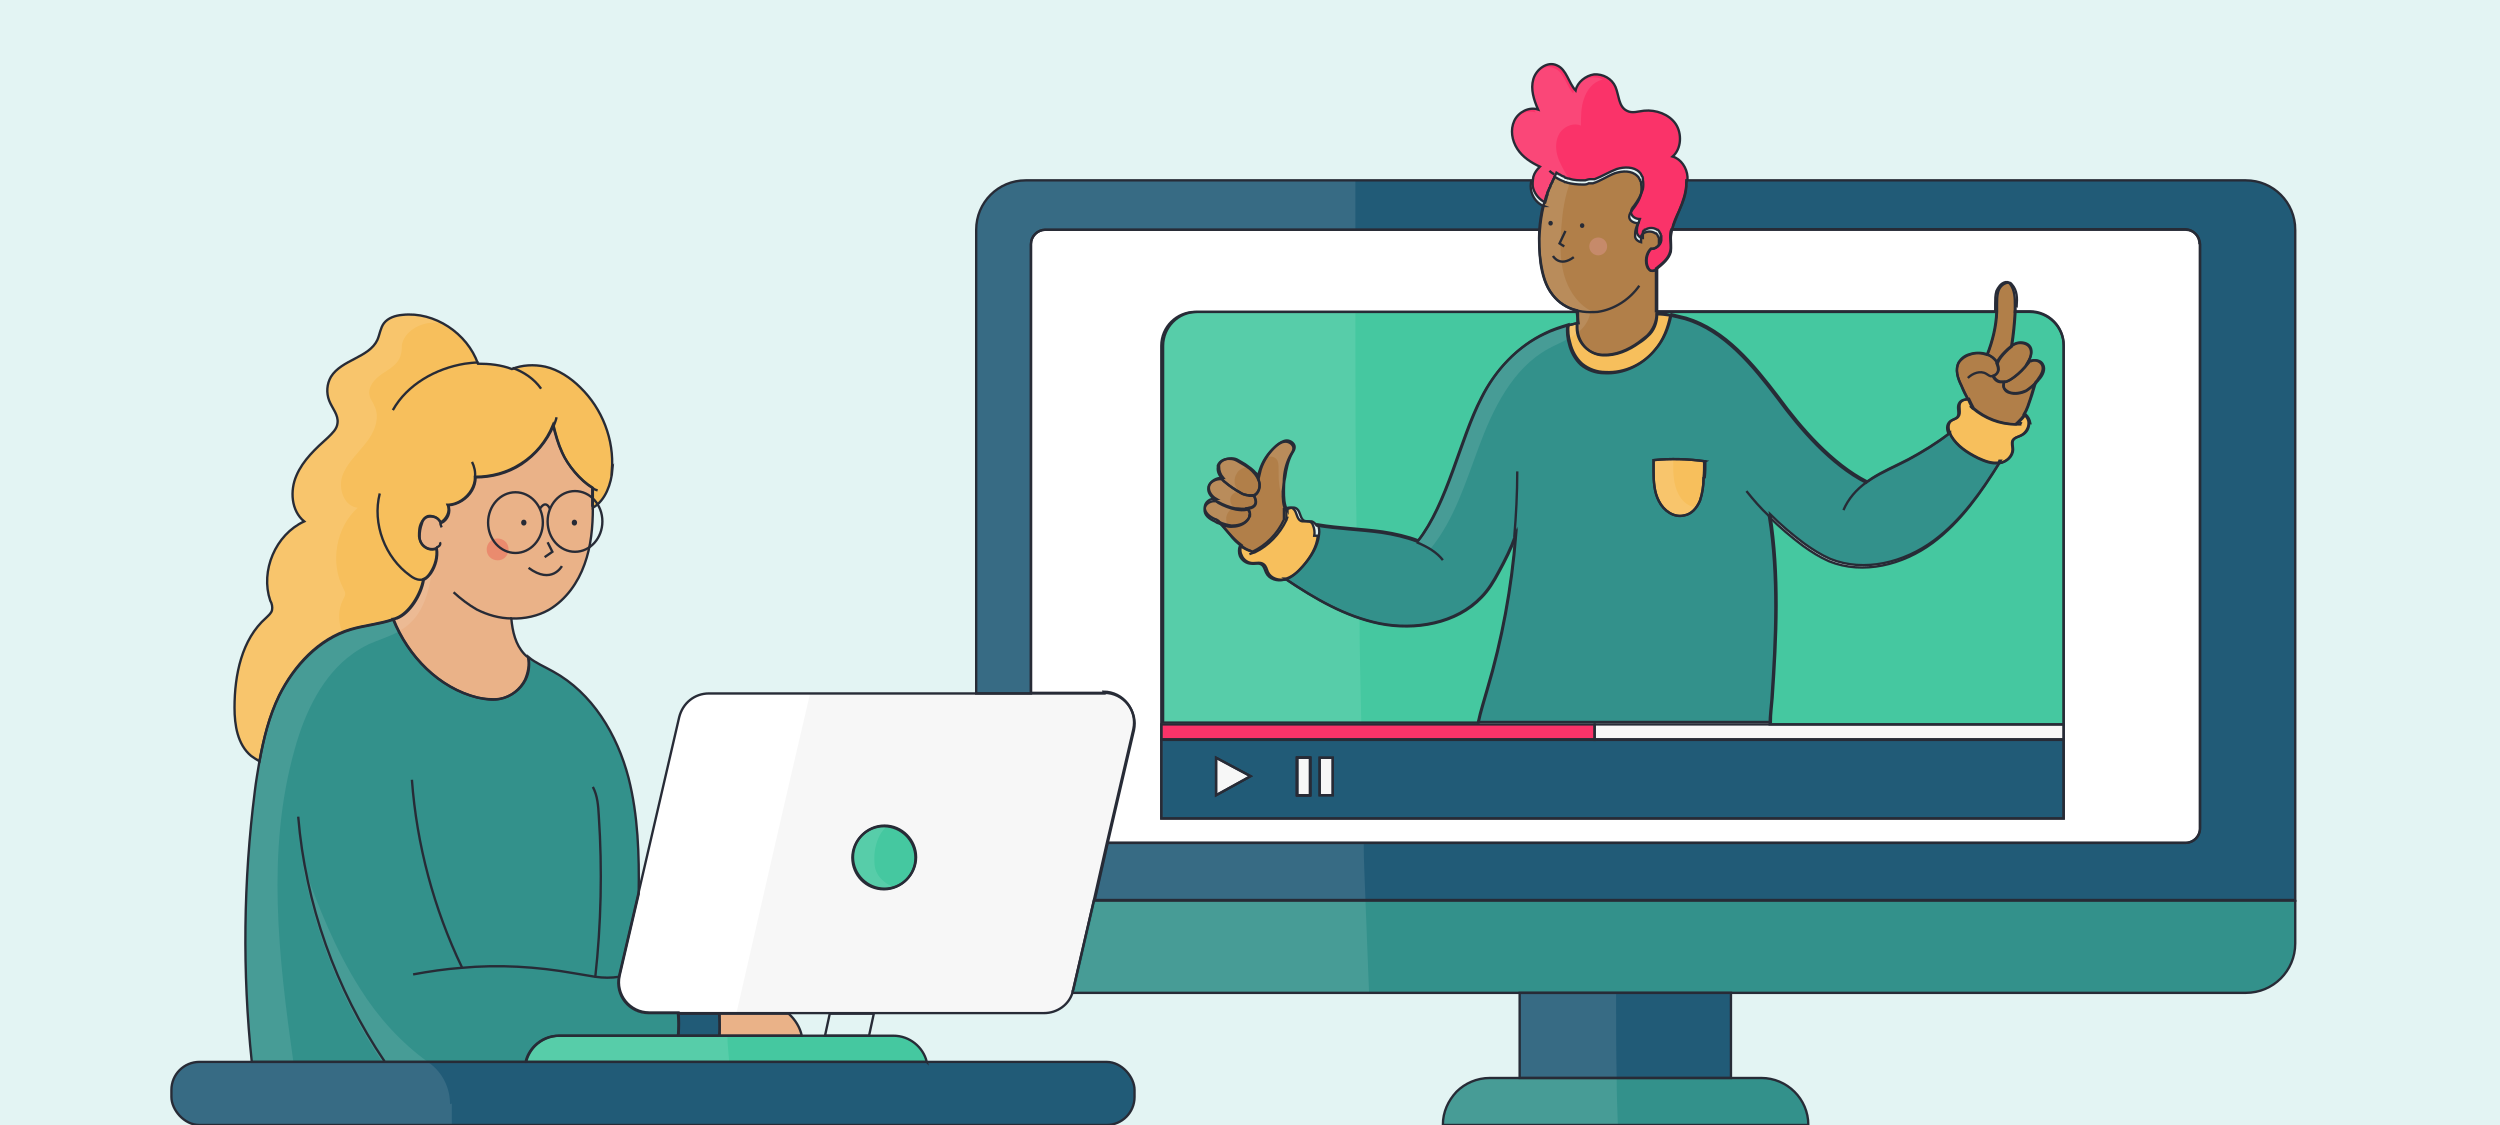<?xml version="1.0" encoding="UTF-8"?><svg id="a" xmlns="http://www.w3.org/2000/svg" viewBox="0 0 420 189"><defs><style>.d{fill:#c68a6a;}.e{fill:#b17f49;}.f{fill:#215b77;}.g,.h{fill:#fff;}.i{stroke-width:.4px;}.i,.j{stroke:#272b36;stroke-miterlimit:10;}.i,.j,.k{fill:none;}.j{stroke-width:.4px;}.l{fill:#ea8b6e;}.m{fill:#f7bf5c;}.n{fill:#eab288;}.o{fill:#fa3369;}.p{fill:#33918b;}.q,.h{opacity:.1;}.r{fill:#272b36;}.s{fill:#e3f4f3;}.t{fill:#f7f7f7;}.u{fill:#45c8a0;}</style></defs><rect class="s" x="0" y="0" width="420" height="189"/><path class="n" d="M99.6,85.1v.2c0,3.2-.3,6.5-1.4,9.5-1.1,3.1-3.1,5.9-5.9,7.6-1.9,1.1-4.2,1.6-6.4,1.5,.2,2.2,.7,4.4,2.2,6,.2,.2,.4,.4,.6,.5,.3,1.3,0,2.6-.5,3.8-.8,1.6-2.4,2.9-4.2,3.2-1.3,.2-2.6,0-3.8-.2-6.5-1.6-11.7-7-14.2-13.2,.2,0,.4-.1,.6-.2,2.1-.8,4.1-4,4.5-6.5,.5-.2,.9-.6,1.2-1.1,.8-1.2,1.2-2.7,1-4.1-.4,.2-1,.2-1.5,0-.9-.4-1.3-1.2-1.4-2,0-.8,0-1.6,.4-2.3,.2-.4,.5-.9,1.1-1.1,.6-.1,1.3,.1,1.7,.5,.2,.2,.3,.4,.4,.6,1-.6,1.7-1.9,1.2-3,1.6,0,3.2-1.1,4-2.5,.4-.7,.6-1.4,.6-2.2,2.7,0,5.4-.7,7.7-2.2,2.4-1.5,4.3-3.8,5.4-6.5,.4,1.6,.8,3.1,1.5,4.6,.9,2,3,4.6,5.1,5.9,0,1,0,2.1,0,3.1Z"/><path class="n" d="M120.9,174c0-1.2,0-2.5,0-3.7h11.6c1.1,1,1.9,2.3,2.2,3.7h-13.8Z"/><path class="e" d="M342,64.3c-.3,.9-.5,1.8-.8,2.6-.3,.9-.6,1.9-1.1,2.7-.3,.5-.7,.9-1.1,1.3-.2,.2-.3,.3-.5,.4-2.6,0-5.1-1-7.1-2.7h0c-.3-.5-.6-1.1-.8-1.6-.4-.8-.8-1.6-1.1-2.3-.6-1.2-1.1-2.7-.4-3.9,.4-.6,1-1.1,1.8-1.3,.9-.3,2-.3,2.9,0,.7,.3,1.3,.8,1.7,1.4,0,0,0,0,0,0,.2,.5,.4,1,.2,1.5-.1,.3-.5,.6-.8,.7,.2,.5,.7,1,1.3,1,.2,0,.3,0,.5,0-.1,.4-.1,.8,0,1.1,.2,.3,.5,.5,.9,.7,.9,.3,1.9,.1,2.8-.3,.6-.4,1.2-.9,1.7-1.4Z"/><path class="e" d="M330.6,63.5c.8-.8,2.1-1.3,3.1-.7,.2,.1,.4,.3,.7,.4,.1,0,.3,0,.5,0"/><path class="e" d="M279.1,40.1c0,.1,0,.2,0,.3-.1,.8-1,1.5-1.7,1.4-.8,.8-1,2.2-.5,3.2,.1,.2,.3,.5,.6,.5,.3,0,.6-.1,.9-.3,0,2.4,0,4.8,0,7.2,0,.1,0,.2,0,.4h0c0,1.4-.5,2.8-1.6,3.7-.4,.4-.9,.8-1.4,1.1-1.8,1.3-3.9,2.2-6.1,2.1h0c-2.4-.1-4.2-2.2-4.3-4.5,0-.3,0-.5,0-.8,0-.7,0-1.3-.1-1.9,0,0,0-.2,0-.3-1.6-.4-3-1.3-4-2.6-1.2-1.5-1.7-3.4-2-5.3-.3-1.8-.4-3.7-.2-5.6,.1-1.4,.3-2.7,.6-4,0-.4,.2-.8,.3-1.1,0-.1,0-.3,.1-.4,0-.2,.1-.4,.2-.6,0-.3,.2-.5,.3-.8,0-.1,.1-.3,.2-.4,.1-.3,.2-.6,.4-.8t0,0s0,0,0-.1c.1-.3,.2-.5,.4-.8,.2,.1,.3,.2,.5,.3,.2,.1,.5,.3,.8,.4,.1,0,.3,.1,.4,.2,.1,0,.3,0,.4,.1,.8,.2,1.7,.3,2.5,.3,0,0,.1,0,.2,0,.3,0,.6,0,.9-.2,.1,0,.3,0,.4,0,.1,0,.2,0,.3,0,1.3-.4,2.4-1.2,3.7-1.7,1.3-.4,2.8-.5,3.8,.5,.1,.1,.2,.2,.3,.4,0,0,0,.1,.1,.2,0,.1,.1,.3,.2,.4,0,.1,0,.2,0,.3,.1,.5,.1,1.1,0,1.6-.2,1-.8,1.9-1.5,2.8-.2,.3-.5,.7-.5,1.1,0,.7,.8,1.1,1.5,1.1-.3,.6-.5,1.2-.5,1.8h0c0,.2,0,.3,0,.5,.1,.5,.6,.8,1,.9,0,0,0-.2,0-.3s0-.2,0-.3c0,0,0-.2,0-.2,0,0,0-.1,0-.2,0,0,0-.1,.1-.2,0,0,.1-.2,.2-.2h0s0,0,.1-.1c.6-.4,1.4-.4,2,0,0,0,0,0,.1,0l.2,.2s0,0,.1,.2c0,0,0,.1,.1,.2,0,0,0,.1,.1,.2,0,0,0,.2,0,.2,0,0,0,.2,0,.2,0,0,0,.2,0,.3Z"/><path class="e" d="M215.5,82.5c0,1.2,0,2.5,.6,3.4,0,.5,0,1,0,1.5h0c-1.1,2.3-3,4.3-5.3,5.4-.2,0-.4,0-.6-.2-.5-.2-1-.4-1.5-.8-.8-.5-1.5-1.2-2.1-2-.6-.7-1.2-1.4-1.8-2.1,.7,.3,1.4,.5,2.1,.6,.9,0,2-.2,2.6-.9,.3-.3,.5-.6,.5-1,0-.4-.1-.7-.4-1,0,0,0,0,.1,0,.1,0,.2,0,.3-.1,1.3-.4,1-1.3,.6-2.1,0,0,.1,0,.2,0,.4-.1,1.3-1.3,.5-2.8,0-.5,.2-.9,.3-1.3,.5-1.6,1.4-3,2.7-4.1,.5-.4,1-.8,1.7-.8,.6,0,1.3,.5,1.3,1.1,0,.4-.2,.7-.4,1-.7,1.2-1.1,2.6-1.2,4.1,0,.7-.1,1.5-.2,2.2Z"/><path class="e" d="M342.5,63.8c-.1,.2-.3,.3-.4,.5h0c-.5,.5-1.1,1-1.7,1.4-.8,.4-1.9,.6-2.8,.3-.4-.1-.7-.3-.9-.7-.2-.3-.2-.7,0-1.1h0c.6,0,1.2-.5,1.8-.9,.8-.6,1.6-1.4,2.2-2.2,.1-.1,.2-.3,.3-.4,.1,0,.3,0,.4-.1,.7-.2,1.5,0,1.8,.6,.5,.8,0,1.9-.7,2.6Z"/><path class="e" d="M340.9,60.7c0,.2-.2,.3-.3,.4-.6,.8-1.4,1.6-2.2,2.2-.5,.4-1.1,.8-1.8,.9h0c-.2,0-.3,0-.5,0-.6,0-1.1-.5-1.3-1,.3,0,.7-.4,.8-.7,.2-.5,0-1-.2-1.5,.3-.7,.9-1.4,1.4-1.9,.3-.3,.6-.6,1-.9,.3-.2,.7-.4,1-.5,.8-.2,1.8,0,2.2,.7,.4,.7,.2,1.6-.3,2.4Z"/><path class="e" d="M338.6,51.3c0,.3,0,.7,0,1.1-.1,1.9-.3,3.9-.6,5.8-.4,.3-.7,.6-1,.9-.6,.6-1.1,1.2-1.4,1.9,0,0,0,0,0,0-.4-.7-1-1.2-1.7-1.4,.9-2.3,1.5-4.7,1.6-7.2,0-.4,0-.8,0-1.3,0-.7,0-1.4,.2-2.1,.2-.7,.7-1.3,1.5-1.5,.1,0,.3,0,.4,0,.2,0,.3,.2,.4,.3,.9,1,.9,2.3,.8,3.6Z"/><path class="e" d="M209.9,86.6c0,.4-.2,.7-.5,1-.7,.7-1.7,.9-2.6,.9-.7,0-1.4-.3-2.1-.6-.2,0-.4-.2-.6-.3-.9-.4-1.9-1.1-1.7-2.1,0-.7,.7-1.2,1.4-1.3,.2,0,.3,0,.5,0,.1,.1,.3,.2,.4,.3,.9,.5,1.9,.9,2.9,1.1,.6,.1,1.3,.2,2,0,.3,.3,.4,.6,.4,1Z"/><path class="e" d="M209.9,85.3c-.1,0-.2,0-.3,.1,0,0,0,0-.1,0-.6,.2-1.3,0-2,0-1-.2-2-.6-2.9-1.1-.2,0-.3-.2-.4-.3-.7-.5-1.3-1.2-1.2-2,0-.8,.9-1.4,1.8-1.5,.2,0,.4,0,.6,0,0,0,0,0,0,.1,.1,.1,.2,.3,.4,.4,.8,.7,1.7,1.3,2.6,1.8,.3,.2,.6,.3,1,.4,.2,0,.3,0,.5,.1,.1,0,.3,0,.5,0,0,0,.2,0,.3,0,.4,.8,.6,1.7-.6,2.1Z"/><path class="e" d="M210.8,83.2c0,0-.1,0-.2,0-.1,0-.2,0-.3,0-.2,0-.3,0-.5,0-.2,0-.3,0-.5-.1-.3,0-.7-.2-1-.4-.9-.5-1.8-1.1-2.6-1.8-.1-.1-.3-.2-.4-.4,0,0,0,0,0-.1-.5-.6-.8-1.2-.7-1.9,0,0,0-.2,0-.3,.3-.8,1.2-1.2,2.1-1.1,.4,0,.7,.1,1.1,.3,0,0,0,0,0,0,.4,.2,.8,.5,1.2,.7,.8,.5,1.3,.9,1.7,1.4,.3,.3,.4,.6,.6,.8,.8,1.5-.1,2.6-.5,2.8Z"/><path class="o" d="M283.3,30.7c0,1.6-.6,3.2-1.2,4.7-.4,1.1-.9,2.1-1.2,3.2-.1,.5-.2,1-.2,1.4,0,.8,.1,1.5,0,2.3-.3,1.2-1.4,2.1-2.4,2.9,0,0,0,0,0,0-.2,.2-.5,.4-.9,.3-.2,0-.4-.3-.6-.5-.5-1-.3-2.4,.5-3.2,.8,.1,1.6-.6,1.7-1.4,0-.1,0-.2,0-.3s0-.2,0-.3c0,0,0-.2,0-.2,0,0,0-.2,0-.2,0,0,0-.2-.1-.2,0,0,0-.1-.1-.2,0,0,0-.1-.1-.2l-.2-.2s0,0-.1,0c-.6-.4-1.4-.4-2,0,0,0,0,0-.1,0h0c0,0-.1,.2-.2,.2,0,0,0,.1-.1,.2,0,0,0,.1,0,.2,0,0,0,.2,0,.2,0,0,0,.2,0,.3s0,.2,0,.3c-.5,0-.9-.5-1-.9,0-.2,0-.3,0-.5h0c0-.6,.3-1.2,.5-1.8-.7,0-1.4-.4-1.5-1.1,0-.4,.2-.8,.5-1.1,.6-.8,1.2-1.8,1.5-2.8,.1-.5,.1-1.1,0-1.6,0-.1,0-.2,0-.3,0-.1-.1-.3-.2-.4,0,0,0-.1-.1-.2,0-.1-.2-.3-.3-.4-.9-.9-2.5-.9-3.8-.5-1.3,.5-2.4,1.2-3.7,1.7-.1,0-.2,0-.3,0-.1,0-.2,0-.4,0-.3,0-.6,.1-.9,.2,0,0-.1,0-.2,0-.8,0-1.7,0-2.5-.3-.1,0-.3,0-.4-.1-.1,0-.3,0-.4-.2-.3-.1-.5-.2-.8-.4-.2,0-.3-.2-.5-.3-.1,.3-.3,.5-.4,.8,0,0,0,0,0,.1t0,0c-.1,.3-.3,.5-.4,.8,0,.1-.1,.3-.2,.4,0,.3-.2,.5-.3,.8,0,.2-.2,.4-.2,.6,0,.1,0,.3-.1,.4-.1,.4-.2,.8-.3,1.1-.9-.4-1.7-1.3-2-2.3-.2-.6-.1-1.3,0-2,.2-.7,.6-1.2,1.1-1.7-1.5-.7-2.9-1.6-3.8-3-.9-1.4-1.2-3.2-.5-4.7,.7-1.5,2.5-2.4,4-1.9-.7-1.6-1.3-3.4-.8-5.1,.5-1.7,2.4-3.1,4-2.3,1.6,.7,1.9,2.9,3.1,4.2,.3-1.4,1.7-2.5,3.1-2.7,1.5-.1,3,.7,3.6,2.1,.6,1.4,.5,3.3,1.9,4,.9,.5,1.9,.1,2.9,0,2-.2,4.2,.6,5.3,2.2s1,4.2-.5,5.5c1.4,.4,2.4,1.9,2.5,3.4,0,.1,0,.3,0,.4Z"/><path class="m" d="M340.9,71.1c0,.8-.4,1.6-1.2,2-.5,.3-1.2,.3-1.5,.9-.2,.4,0,1,0,1.5,0,1.2-1.1,2.1-2.2,2.3,0,0-.1,0-.2,0-1.2,.2-2.4-.3-3.5-.8-1.8-.9-3.5-2-4.5-3.7,0-.1-.2-.3-.2-.5-.3-.7-.4-1.6,.2-2.1,.4-.3,.9-.3,1.2-.7,.5-.6,0-1.6,.3-2.3,.3-.5,.9-.6,1.5-.7,.3,.6,.5,1.1,.8,1.6h0c2,1.7,4.5,2.6,7.1,2.7,.2-.1,.3-.3,.5-.4,.4-.4,.8-.8,1.1-1.3,.4,.4,.7,.9,.8,1.5Z"/><path class="m" d="M221.4,90c-.2,2-1.3,3.7-2.6,5.2-.8,.9-1.7,1.8-2.9,2.2,0,0-.1,0-.2,0-1.1,.3-2.5-.1-3-1.2-.2-.4-.3-1-.7-1.3-.5-.4-1.1-.1-1.8-.2-.8,0-1.6-.6-1.9-1.3-.2-.5-.2-1.2,0-1.7,.5,.3,1,.6,1.5,.8,.2,0,.4,.1,.6,.2,2.3-1.1,4.2-3,5.3-5.4h0c0-.5,0-1,0-1.5,0-.1,0-.2,0-.3,.6-.2,1.2-.4,1.6,0,.6,.5,.5,1.6,1.2,2,0,0,0,0,0,0,.4,.2,.9,0,1.3,.1,.4,0,.7,.3,.8,.7,.2,.5,.3,1.1,.2,1.7Z"/><path class="m" d="M280.6,53c-.4,2.1-1.2,4.2-2.6,5.8-2,2.5-5.2,4.1-8.5,3.9-1.4,0-2.8-.5-3.9-1.4-1-.9-1.7-2.2-2-3.5-.3-1-.4-2-.3-3.1,.5-.1,1.1-.3,1.6-.4,0,.3,0,.5,0,.8,0,2.4,1.9,4.4,4.3,4.5h0c2.2,.1,4.3-.8,6.1-2.1,.5-.4,.9-.7,1.4-1.1,1-1,1.6-2.3,1.6-3.7h0c.8,0,1.5,0,2.2,.2Z"/><path class="m" d="M286.3,77.6c0,.9,0,1.8-.1,2.7,0,1.3-.2,2.6-.6,3.8-.5,1.2-1.4,2.3-2.7,2.5-1.7,.4-3.4-.8-4.2-2.4-.8-1.5-.9-3.3-.9-5.1,0-.6,0-1.2,0-1.8,2.9-.3,5.8-.2,8.7,.2Z"/><path class="m" d="M102.9,78.8c-.2,2.5-1.2,5.3-3.3,6.5v-.2c0-1,0-2.1,0-3.1-2.1-1.2-4.2-3.8-5.1-5.9-.7-1.5-1.1-3-1.5-4.6-1.1,2.6-3,4.9-5.4,6.5-2.3,1.5-5,2.2-7.7,2.2,0,.8-.2,1.5-.6,2.2-.8,1.4-2.4,2.4-4,2.5,.5,1.1-.1,2.5-1.2,3,0-.2-.2-.4-.4-.6-.4-.4-1-.6-1.7-.5-.6,.1-1,.6-1.1,1.1-.3,.8-.4,1.5-.4,2.3,0,.8,.4,1.6,1.4,2,.5,.2,1,.1,1.5,0,.2,1.4-.2,2.9-1,4.1-.3,.4-.7,.9-1.2,1.1-.4,2.6-2.4,5.7-4.5,6.5-.2,0-.4,.1-.6,.2-2.3,.8-4.9,1-7.2,1.7-5.3,1.6-9.5,6.1-12,11.1-1.7,3.5-2.6,7.2-3.3,11-.5-.3-1-.6-1.4-.9-2.3-1.9-2.8-5.2-2.8-8.1,0-5.5,1.2-11.5,5.3-15.1,.4-.4,.9-.8,1-1.3,.1-.5,0-1.1-.3-1.6-1.7-5,.9-11.1,5.7-13.3-2.2-1.8-2.4-5.2-1.3-7.7,1.1-2.6,3.3-4.6,5.3-6.4,.7-.7,1.5-1.4,1.6-2.4,.2-1.4-.9-2.5-1.4-3.8-.5-1.3-.4-2.8,.3-4,1.8-2.9,6.4-3.2,7.8-6.2,.4-.9,.5-2,1.1-2.8,.7-.9,1.9-1.3,3.1-1.4,5.4-.6,10.9,3.1,12.7,8.2,1.9,0,3.9,.2,5.7,.9,1.7-.7,3.7-.8,5.6-.4,2.2,.5,4.3,1.9,5.9,3.5,3.7,3.6,5.7,8.8,5.3,13.9Z"/><path class="p" d="M335.8,77.7c-1.2,.2-2.4-.3-3.5-.8-1.8-.9-3.5-2-4.5-3.7,0-.1-.2-.3-.2-.5-2.2,1.7-4.5,3.1-6.9,4.4-2.1,1.1-4.3,2-6.3,3.3-.2,.2-.5,.3-.7,.5-5.9-3-11.1-9-14.9-14.2-4.2-5.5-8.9-11.3-15.5-13.3-.8-.2-1.7-.4-2.5-.6-.4,2.1-1.2,4.2-2.6,5.8-2,2.5-5.2,4.1-8.5,3.9-1.4,0-2.8-.5-3.9-1.4-1-.9-1.7-2.2-2-3.5-.3-1-.4-2-.3-3.1-1.3,.4-2.6,.8-3.8,1.4-4.7,2.2-8.4,6.2-10.7,10.8-3.6,6.9-5.7,17.8-10.7,24.1-1.8-.7-4-1.2-6-1.5-3.6-.5-7.3-.6-10.9-1.2,.2,.5,.3,1.1,.2,1.7-.2,2-1.3,3.7-2.6,5.2-.8,.9-1.7,1.8-2.9,2.2,0,0-.1,0-.2,0,4.9,3.3,10,6.3,15.8,7.5,6,1.2,12.9,0,17.1-4.4,1.2-1.2,2.1-2.7,2.9-4.2,1.1-2,2.1-4,2.9-6.2-.7,8.8-2.3,17.5-4.8,25.9-.5,1.8-1.1,3.6-1.5,5.5h49.2c0-1.4,.2-2.8,.3-4.1,.7-10.2,1.2-20.7-.4-30.8,1.8,1.8,3.7,3.4,5.7,4.9,1.4,1,2.8,1.9,4.4,2.6,5.7,2.3,12.4,.6,17.4-3.1,4.7-3.5,8.1-8.4,11.2-13.4,0,0-.1,0-.2,0Zm-49.6,2.6c0,1.3-.2,2.6-.6,3.8-.5,1.2-1.4,2.3-2.7,2.5-1.7,.4-3.4-.8-4.2-2.4-.8-1.5-.9-3.3-.9-5.1,0-.6,0-1.2,0-1.8,2.9-.3,5.8-.2,8.7,.2,0,.9,0,1.8-.1,2.7Z"/><path class="p" d="M113.9,174h-20c-1.6,0-3,.6-4.1,1.7-.7,.7-1.3,1.7-1.5,2.7H42.3c-1.6-15.1-1.4-30.4,.5-45.4,.2-1.7,.5-3.4,.8-5.2,.7-3.8,1.6-7.5,3.3-11,2.5-5,6.6-9.5,12-11.1,2.4-.7,4.9-.9,7.2-1.7,2.5,6.3,7.7,11.6,14.2,13.2,1.2,.3,2.6,.5,3.8,.2,1.8-.4,3.4-1.6,4.2-3.2,.6-1.2,.7-2.5,.5-3.8,1.2,1,2.7,1.6,4.1,2.4,6.6,3.6,10.8,10.6,12.7,17.9,1.6,6.3,1.8,12.9,1.7,19.5t0,0s0,0,0,0t0,0s0,0,0,0l-3.2,13.7s0,0,0,0c-.7,3.2,1.7,6.2,5,6.2h4.9c.1,1.2,.1,2.5,0,3.7Z"/><g id="b"/><g id="c"/><path class="l" d="M84,94.1c-1,.2-2-.4-2.2-1.4s.4-2,1.4-2.2c1-.2,2,.4,2.2,1.4,.2,1-.4,2-1.4,2.2Z"/><circle class="d" cx="268.5" cy="41.4" r="1.5"/><path class="j" d="M94.4,95.1s-1.7,3.2-5.6,.3"/><polyline class="j" points="92 91.1 92.8 92.7 91.5 93.6"/><path class="r" d="M88,88.3c.6,0,.6-1,0-1s-.6,1,0,1h0Z"/><path class="r" d="M96.5,88.3c.6,0,.6-1,0-1s-.6,1,0,1h0Z"/><ellipse class="j" cx="86.6" cy="87.8" rx="4.6" ry="5.1"/><ellipse class="j" cx="96.6" cy="87.6" rx="4.6" ry="5.1"/><path class="j" d="M90.7,85.5s.9-1.7,1.7,0"/><path class="r" d="M265.8,38.3c.5,0,.5-.8,0-.8s-.5,.8,0,.8h0Z"/><path class="k" d="M264.8,52.1c1.3,.5,3.5,.3,3.6,.3,2.8-.4,5.4-2.1,7-4.4"/><path class="k" d="M261.1,29.3c-.3-.2-.6-.4-.8-.6"/><path class="k" d="M338.6,71.3c.3,0,.6,0,.8,0,0-.1,.1-.2,.2-.4"/><path class="k" d="M331.5,68.7c-.2-.2-.4-.3-.5-.5"/><path class="k" d="M297.2,86.7c-1.4-1.3-2.6-2.7-3.8-4.2"/><path class="k" d="M209.9,93.1c.3-.1,.5-.2,.8-.3"/><path class="k" d="M216.3,86.8c0,.2-.2,.4-.3,.7"/><path class="k" d="M309.7,85.7c.8-1.9,2.2-3.5,3.9-4.7"/><path class="k" d="M219.1,87.5c0,0-.1,0-.2,0"/><path class="k" d="M238,91.1c1.9,.8,3.4,1.7,4.4,3"/><path class="k" d="M254.9,79.2c0,3.7-.2,7.4-.5,11"/><path class="k" d="M263.6,52.3s0,0,0,0"/><path class="t" d="M217.9,127.3v6.3h2.2v-6.3h-2.2Z"/><rect class="t" x="217.9" y="127.3" width="2.2" height="6.3"/><path class="t" d="M217.9,127.3v6.3h2.2v-6.3h-2.2Zm0,0v6.3h2.2v-6.3h-2.2Zm0,0v6.3h2.2v-6.3h-2.2Zm0,0v6.3h2.2v-6.3h-2.2Z"/><path class="p" d="M385.6,151.3v7.2c0,4.6-3.7,8.3-8.3,8.3H180.2c0-.2,0-.3,.1-.5l3.5-15.1h201.7Z"/><path class="f" d="M385.6,38.6v112.7H183.9l2.2-9.7h181.1c1.3,0,2.4-1.1,2.4-2.4V41c0-1.3-1.1-2.4-2.4-2.4h-86.3c.2-1.1,.7-2.2,1.2-3.2,.7-1.5,1.3-3.1,1.2-4.7,0-.1,0-.3,0-.4h94c4.6,0,8.3,3.7,8.3,8.3Z"/><path class="f" d="M259.2,34.6c-.3,1.3-.5,2.7-.6,4h-83c-1.3,0-2.4,1.1-2.4,2.4V116.5h-9.2V38.6c0-4.6,3.7-8.3,8.3-8.3h85c-.2,.6-.2,1.3,0,2,.3,1,1,1.9,2,2.3Z"/><path class="t" d="M185.5,116.5H119.1c-2.4,0-4.4,1.6-5,4l-6.9,29.8s0,0,0,0t0,0s0,0,0,0t0,0l-3.2,13.7s0,0,0,0c-.7,3.2,1.7,6.2,5,6.2h66.4c2.2,0,4.2-1.4,4.8-3.5,0-.2,0-.3,.1-.5l3.5-15.1,2.2-9.7,4.4-18.9c.7-3.2-1.7-6.3-5-6.3Zm-37,32.9c-3,0-5.3-2.4-5.3-5.3s2.4-5.3,5.3-5.3,5.3,2.4,5.3,5.3-2.4,5.3-5.3,5.3Z"/><path class="u" d="M264.9,54.3c-.5,.1-1.1,.3-1.6,.4-1.3,.4-2.6,.8-3.8,1.4-4.7,2.2-8.4,6.2-10.7,10.8-3.6,6.9-5.7,17.8-10.7,24.1-1.8-.7-4-1.2-6-1.5-3.6-.5-7.3-.6-10.9-1.2-.2-.3-.5-.6-.8-.7-.4,0-.9,0-1.3-.1,0,0,0,0,0,0-.7-.4-.6-1.5-1.2-2-.5-.4-1-.2-1.6,0,0,.1,0,.2,0,.3-.6-1-.6-2.3-.6-3.4,0-.7,0-1.5,.2-2.2,.2-1.4,.5-2.9,1.2-4.1,.2-.3,.4-.6,.4-1,0-.6-.7-1.1-1.3-1.1-.6,0-1.2,.4-1.7,.8-1.2,1.1-2.2,2.5-2.7,4.1-.1,.4-.2,.9-.3,1.3-.1-.3-.3-.6-.6-.8-.4-.5-1-.9-1.7-1.4-.4-.2-.8-.5-1.2-.7,0,0,0,0,0,0-.3-.2-.7-.3-1.1-.3-.8,0-1.8,.3-2.1,1.1,0,0,0,.2,0,.3,0,.7,.2,1.3,.7,1.9-.2,0-.4,0-.6,0-.8,.1-1.7,.7-1.8,1.5-.1,.8,.5,1.6,1.2,2-.2,0-.3,0-.5,0-.7,.1-1.3,.6-1.4,1.3-.1,1,.8,1.7,1.7,2.1,.2,0,.4,.2,.6,.3,.6,.7,1.2,1.4,1.8,2.1,.6,.7,1.3,1.4,2.1,2-.3,.5-.3,1.1,0,1.7,.3,.8,1.1,1.3,1.9,1.3,.6,0,1.3-.2,1.8,.2,.4,.3,.5,.8,.7,1.3,.5,1.1,1.9,1.5,3,1.2,4.9,3.3,10,6.3,15.8,7.5,6,1.2,12.9,0,17.1-4.4,1.2-1.2,2.1-2.7,2.9-4.2,1.1-2,2.1-4,2.9-6.2-.7,8.8-2.3,17.5-4.8,25.9-.5,1.8-1.1,3.6-1.5,5.5h-53V58.1c0-3.1,2.5-5.7,5.7-5.7h64c0,.7,0,1.3,.1,1.9Z"/><path class="t" d="M217.9,127.3v6.3h2.2v-6.3h-2.2Z"/><path class="u" d="M346.7,58.1v63.6h-49.4c0-1.4,.2-2.8,.3-4.1,.7-10.2,1.2-20.7-.4-30.8,1.8,1.8,3.7,3.4,5.7,4.9,1.4,1,2.8,1.9,4.4,2.6,5.7,2.3,12.4,.6,17.4-3.1,4.7-3.5,8.1-8.4,11.2-13.4,1.2-.2,2.2-1.2,2.2-2.3,0-.5-.2-1,0-1.5,.3-.5,1-.6,1.5-.9,.7-.4,1.2-1.2,1.2-2,0-.6-.3-1.1-.8-1.5,.5-.8,.8-1.8,1.1-2.7,.3-.9,.5-1.8,.8-2.6h0c.1-.2,.3-.3,.4-.5,.6-.8,1.2-1.8,.7-2.6-.4-.6-1.2-.8-1.8-.6-.2,0-.3,0-.4,.1,.4-.8,.7-1.7,.3-2.4-.4-.7-1.4-.9-2.2-.7-.4,.1-.7,.3-1,.5,.3-1.9,.5-3.8,.6-5.8h2.5c3.1,0,5.7,2.5,5.7,5.7Z"/><rect class="t" x="267.9" y="121.7" width="78.8" height="2.6"/><path class="f" d="M195.1,124.2v13.3h151.6v-13.3H195.1Zm9.2,9.4v-6.3l5.8,3.1-5.8,3.2Zm15.8,0h-2.2v-6.3h2.2v6.3Zm3.8,0h-2.2v-6.3h2.2v6.3Z"/><polygon class="t" points="210.1 130.4 204.3 133.6 204.3 127.3 210.1 130.4"/><rect class="t" x="221.7" y="127.3" width="2.2" height="6.3"/><rect class="o" x="195.1" y="121.7" width="72.8" height="2.6"/><path class="g" d="M369.6,41v98.2c0,1.3-1.1,2.4-2.4,2.4H186.1l4.4-18.9c.7-3.2-1.7-6.3-5-6.3h-12.3V41c0-1.3,1.1-2.4,2.4-2.4h83c-.1,1.9,0,3.7,.2,5.6,.3,1.9,.8,3.8,2,5.3,1,1.3,2.4,2.2,4,2.6,0,0,0,.2,0,.3h-64c-3.1,0-5.7,2.5-5.7,5.7v79.4h151.6V58.1c0-3.1-2.5-5.7-5.7-5.7h-2.5c0-.3,0-.7,0-1.1,0-1.2,0-2.5-.8-3.6-.1-.1-.2-.2-.4-.3-.1,0-.3,0-.4,0-.8,.2-1.2,.9-1.5,1.5-.2,.7-.2,1.4-.2,2.1,0,.4,0,.8,0,1.3h-57c0-2.4,0-4.8,0-7.2,0,0,0,0,0,0,1-.8,2.1-1.6,2.4-2.9,.2-.7,0-1.5,0-2.3,0-.5,0-1,.2-1.4h86.3c1.3,0,2.4,1.1,2.4,2.4Z"/><path class="u" d="M335.4,52.4c-.1,2.5-.7,4.9-1.6,7.2-.9-.3-1.9-.4-2.9,0-.7,.2-1.4,.7-1.8,1.3-.7,1.2-.2,2.7,.4,3.9,.3,.8,.7,1.6,1.1,2.3-.6,0-1.2,.1-1.5,.7-.4,.7,.2,1.7-.3,2.3-.3,.3-.8,.4-1.2,.7-.6,.5-.6,1.4-.2,2.1-2.2,1.7-4.5,3.1-6.9,4.4-2.1,1.1-4.3,2-6.3,3.3-.2,.2-.5,.3-.7,.5-5.9-3-11.1-9-14.9-14.2-4.2-5.5-8.9-11.3-15.5-13.3-.8-.2-1.7-.4-2.5-.6-.7-.1-1.5-.2-2.2-.2,0-.1,0-.2,0-.4h57Z"/><rect class="f" x="28.8" y="178.4" width="161.8" height="10.6" rx="4.7" ry="4.7"/><path class="u" d="M155.7,178.4H88.4c.2-1,.8-2,1.5-2.7,1-1,2.5-1.7,4.1-1.7h56.1c2.7,0,5,1.9,5.6,4.4Z"/><polygon class="k" points="146.8 170.3 146 174 138.6 174 139.4 170.3 146.8 170.3"/><path class="k" d="M50.1,137.2c1.2,14.6,6.3,29,14.5,41.1"/><path class="k" d="M104,164.1c-1.3,.2-2.6,.2-4,0-1.2-.2-2.4-.4-3.6-.6-6.2-1.1-12.6-1.5-18.9-.9-2.7,.2-5.4,.6-8.1,1.1"/><path class="k" d="M69.2,131c.8,10.9,3.7,21.7,8.4,31.5"/><path class="k" d="M73.9,91.1c.2,.4-.1,.7-.6,.9"/><path class="k" d="M74,87.9h0c0,.2,.1,.5,.2,.7"/><path class="k" d="M76.2,99.5c1.2,1.1,2.5,2.1,3.9,2.9,1.8,.9,3.8,1.5,5.9,1.5"/><path class="u" d="M153.9,144c0,2.9-2.4,5.3-5.3,5.3s-5.3-2.4-5.3-5.3,2.4-5.3,5.3-5.3,5.3,2.4,5.3,5.3Z"/><path class="k" d="M79.3,77.6c.4,.8,.6,1.7,.5,2.6"/><path class="k" d="M93.5,70.1c-.1,.5-.3,1-.5,1.5"/><path class="k" d="M100.4,82.4c-.3-.1-.6-.2-.8-.4"/><path class="k" d="M63.8,82.9c-1.3,5.1,.9,10.8,5.1,13.8,.5,.4,1.1,.7,1.7,.7,.2,0,.4,0,.5-.1"/><path class="k" d="M90.9,65.3c-1.2-1.7-2.9-2.8-4.8-3.5"/><path class="k" d="M66,68.9c2.4-4.3,7.2-7,12.1-7.8,.8-.1,1.5-.2,2.3-.2"/><path class="f" d="M120.9,174h-7c.1-1.2,.1-2.5,0-3.7h6.9c.1,1.2,.2,2.5,0,3.7Z"/><path class="k" d="M99.6,132.2c.8,1.5,.9,3.2,1,4.9,.6,9,.4,18.1-.6,27.1"/><rect class="f" x="255.3" y="166.8" width="35.5" height="14.3"/><path class="p" d="M303.7,189h-61.3c0-2.2,.9-4.1,2.3-5.6,1.4-1.4,3.4-2.3,5.6-2.3h45.6c4.3,0,7.9,3.5,7.9,7.9Z"/><path class="h" d="M75.9,185.4v3.6H33.5c-2.6,0-4.7-2.1-4.7-4.7v-1.2c0-2.6,2.1-4.7,4.7-4.7h8.8c-1.6-15.1-1.4-30.4,.5-45.4,.2-1.7,.5-3.5,.8-5.2-.5-.3-1-.6-1.4-.9-2.3-1.9-2.8-5.2-2.8-8.1,0-5.5,1.2-11.5,5.3-15.1,.4-.4,.9-.8,1-1.3,.1-.5,0-1.1-.3-1.6-1.7-5,.9-11.1,5.7-13.3-2.2-1.8-2.4-5.2-1.3-7.7,1.1-2.6,3.3-4.6,5.3-6.5,.7-.7,1.5-1.4,1.6-2.4,.2-1.4-.9-2.5-1.4-3.8-.5-1.3-.4-2.8,.3-4,1.8-2.9,6.4-3.2,7.8-6.2,.4-.9,.5-2,1.1-2.8,.7-.9,1.9-1.3,3.1-1.4,2.6-.3,5.3,.4,7.5,1.8-.7-.2-1.5-.3-2.2-.3-2.4,0-5,1.5-5.4,3.8,0,.6,0,1.1-.2,1.7-.4,1.5-1.9,2.3-3.1,3.1-1.2,.8-2.5,2.2-2.1,3.7,.1,.6,.6,1.1,.8,1.7,1,2,0,4.5-1.5,6.3-1.4,1.8-3.2,3.4-3.9,5.5-.7,2.1,.3,5.1,2.6,5.3-3.7,3.3-4.7,9.3-2.4,13.6,.1,.3,.3,.5,.3,.8,0,.4-.2,.7-.4,1.1-.8,1.6-.8,3.5-.2,5.2,.4-.2,.9-.3,1.3-.5,2.4-.7,4.9-.9,7.2-1.7,.2,0,.4-.1,.6-.2,2.1-.8,4.1-4,4.5-6.5,.5-.2,.9-.6,1.2-1.1,0-.1,.2-.3,.2-.4,0,0,0-.2,.1-.2,0-.1,.1-.2,.2-.3,0,0,0,0,0,0-.5,3.8-1.4,7.8-4.4,10.1-.5,.4-1,.7-1.5,1-1.5,.8-3.2,1.3-4.8,2-1,.5-1.9,1-2.7,1.6-5.1,3.6-8.1,9.9-9.8,16.1-4.8,17-2.7,35-.2,52.6h15c-6.8-10.1-11.4-21.7-13.5-33.7,2.6,7.4,5.5,14.7,9.7,21.3,3,4.8,6.9,9.1,11.5,12.4h0c2.3,1.6,3.6,4.2,3.6,7Z"/><path class="h" d="M269.6,13.4c-.2,0-.4,0-.5,0-1.5,.4-2.5,1.7-3,3.2-.5,1.4-.5,3-.5,4.5-1.1-.5-2.5,0-3.3,.9-.8,.9-1,2.3-.8,3.5,.2,1.2,.8,2.3,1.4,3.4,.3,.5,.6,1,1,1.4,0,0,0,0,0,0-1,2.5-1.4,5.2-1.6,7.9-.2,3-.3,6.1,.8,9,.8,2.1,2.2,4,4.1,5h0c-.1,1.3-.8,2.5-1.8,3.4-.1,0-.2,.2-.3,.2-.5,.4-1,.8-1.6,1.1-1.1,.6-2.3,1.1-3.4,1.7-6,3.3-9.3,10.1-11.7,16.6-2.2,5.9-4.1,12.1-8,16.9-.7-.4-1.4-.8-2.3-1.1,5-6.4,7.1-17.2,10.7-24.2,2.4-4.6,6-8.6,10.7-10.8,1.2-.6,2.5-1,3.8-1.4,.5-.1,1.1-.3,1.6-.4,0-.7,0-1.3-.1-1.9,0-.1,0-.2,0-.3-1.6-.4-3-1.3-4-2.6-1.2-1.5-1.7-3.4-2-5.3-.3-1.8-.4-3.7-.2-5.6,.1-1.4,.3-2.7,.6-4-.9-.4-1.7-1.3-2-2.3-.2-.6-.1-1.3,0-2,.2-.7,.6-1.2,1.1-1.7-1.5-.7-2.9-1.6-3.8-3-.9-1.4-1.2-3.2-.5-4.7,.7-1.5,2.5-2.4,4-1.9-.7-1.6-1.3-3.4-.8-5.1,.5-1.7,2.4-3.1,4-2.3,1.6,.7,1.9,2.9,3.1,4.2,.3-1.4,1.7-2.5,3.1-2.7,.6,0,1.3,0,1.9,.4Z"/><path class="g" d="M136.1,116.5c-4.2,17.9-8.3,35.9-12.4,53.8h-14.7c-3.3,0-5.7-3-5-6.2,0,0,0,0,0,0l3.2-13.7s0,0,0,0t0,0s0,0,0,0t0,0l6.9-29.8c.5-2.3,2.6-4,5-4h17Z"/><path class="h" d="M190.5,122.7c.7-3.2-1.7-6.3-5-6.3h-21.5V38.6c0-4.6,3.7-8.3,8.3-8.3h55.4c0,2.8,0,5.6,0,8.3,0,4.6,0,9.2,0,13.8,0,12.2,0,24.5,.2,36.7-2.3-.2-4.6-.4-6.8-.7-.2-.3-.5-.6-.8-.7-.4,0-.9,0-1.3-.1,0,0,0,0,0,0-.7-.4-.6-1.5-1.2-2-.5-.4-1-.2-1.6,0,0,.1,0,.2,0,.3-.3-.5-.5-1.2-.5-1.8-.4-.6-.6-1.4-.7-2.1-.2-1.1-.2-2.2-.2-3.3,0-.5,0-1.1-.3-1.5-.4-.5-1.1-.6-1.6-.4-.5,.7-.8,1.5-1.1,2.3-.1,.4-.2,.9-.3,1.3-.1-.3-.3-.5-.6-.8-.3-.4-.7-.7-1.3-1.1-.7,0-1.5,.4-1.8,1-.6,.9-.5,2.1,.2,2.9h0c0,0,.2,.2,.2,.2-.7,0-1.3,.4-1.5,1.1-.1,.7,.2,1.4,.9,1.6,0,0,0,0-.2,0,0,0,0,0,0,0-.8,.2-1.3,.9-1.4,1.7,0,.4,0,.8,.3,1.2-.5,0-1.1-.3-1.6-.5,.6,.7,1.2,1.4,1.8,2.1,.6,.7,1.3,1.4,2.1,2-.3,.5-.3,1.1,0,1.7,.3,.8,1.1,1.3,1.9,1.3,.6,0,1.3-.2,1.8,.2,.4,.3,.5,.8,.7,1.3,.5,1.1,1.9,1.5,3,1.2,3.9,2.6,8,5.1,12.4,6.6,0,5.9,.2,11.7,.3,17.6h-33.3v15.8h33.6c0,1.4,0,2.7,.1,4.1,0,3.2,.2,6.4,.3,9.7,.2,5.2,.4,10.3,.6,15.5h-49.5c0-.2,0-.3,.1-.5l3.5-15.1,2.2-9.7,4.4-18.9Z"/><path class="h" d="M149.8,149.2s0,0,0,0c-.1,0-.3,0-.4,0-.2,0-.5,0-.8,0-3,0-5.3-2.4-5.3-5.4s2.4-5.3,5.3-5.3,.3,0,.4,0c.1,0,.2,0,.4,0-.7,.5-1.2,1.1-1.6,1.8-.7,1.4-1,2.9-.9,4.5,0,.6,.1,1.1,.3,1.6,.4,1,1.3,1.8,2.2,2.3,.1,0,.2,.1,.4,.2Z"/><path class="h" d="M271.8,189h-29.4c0-2.2,.9-4.1,2.3-5.6s3.4-2.3,5.6-2.3h5.1v-14.3h16.1c0,4.8,0,9.6,.1,14.3,0,2.6,.1,5.2,.2,7.9Z"/><g class="q"><path class="g" d="M122.5,178.4h-34.1c.2-1,.8-2,1.5-2.7,1-1,2.5-1.7,4.1-1.7h28.2c0,1.5,.2,2.9,.3,4.4Z"/></g><g class="q"><path class="g" d="M284.8,85.4s0,0,0,0l-.3,.3c0,0-.2,.2-.3,.2,0,0,0,0-.1,.1,0,0-.2,.2-.3,.2-.1,0-.3,.1-.4,.2,0,0,0,0,0,0,0,0,0,0,0,0-.1,0-.2,0-.3,.1-1.7,.4-3.4-.8-4.2-2.4-.8-1.5-.9-3.3-.9-5.1,0-.6,0-1.2,0-1.8,.5,0,.9,0,1.3,0,0,0,0,0,0,0,.1,0,.3,0,.4,0,.2,0,.5,0,.7,0,.2,0,.4,0,.7,0,0,.4,0,.8,0,1.2,0,1.8,.2,3.8,1.3,5.3,.6,.9,1.7,1.5,2.7,1.6Z"/></g><path class="i" d="M342,64.3c-.3,.9-.5,1.8-.8,2.6-.3,.9-.6,1.9-1.1,2.7-.3,.5-.7,.9-1.1,1.3-.2,.2-.3,.3-.5,.4-2.6,0-5.1-1-7.1-2.7h0c-.3-.5-.6-1.1-.8-1.6-.4-.8-.8-1.6-1.1-2.3-.6-1.2-1.1-2.7-.4-3.9,.4-.6,1-1.1,1.8-1.3,.9-.3,2-.3,2.9,0,.7,.3,1.3,.8,1.7,1.4,0,0,0,0,0,0,.2,.5,.4,1,.2,1.5-.1,.3-.5,.6-.8,.7,.2,.5,.7,1,1.3,1,.2,0,.3,0,.5,0-.1,.4-.1,.8,0,1.1,.2,.3,.5,.5,.9,.7,.9,.3,1.9,.1,2.8-.3,.6-.4,1.2-.9,1.7-1.4Z"/><path class="i" d="M330.6,63.5c.8-.8,2.1-1.3,3.1-.7,.2,.1,.4,.3,.7,.4,.1,0,.3,0,.5,0"/><path class="i" d="M279.1,40.1c0,.1,0,.2,0,.3-.1,.8-1,1.5-1.7,1.4-.8,.8-1,2.2-.5,3.2,.1,.2,.3,.5,.6,.5,.3,0,.6-.1,.9-.3,0,2.4,0,4.8,0,7.2,0,.1,0,.2,0,.4h0c0,1.4-.5,2.8-1.6,3.7-.4,.4-.9,.8-1.4,1.1-1.8,1.3-3.9,2.2-6.1,2.1h0c-2.4-.1-4.2-2.2-4.3-4.5,0-.3,0-.5,0-.8,0-.7,0-1.3-.1-1.9,0,0,0-.2,0-.3-1.6-.4-3-1.3-4-2.6-1.2-1.5-1.7-3.4-2-5.3-.3-1.8-.4-3.7-.2-5.6,.1-1.4,.3-2.7,.6-4,0-.4,.2-.8,.3-1.1,0-.1,0-.3,.1-.4,0-.2,.1-.4,.2-.6,0-.3,.2-.5,.3-.8,0-.1,.1-.3,.2-.4,.1-.3,.2-.6,.4-.8t0,0s0,0,0-.1c.1-.3,.2-.5,.4-.8,.2,.1,.3,.2,.5,.3,.2,.1,.5,.3,.8,.4,.1,0,.3,.1,.4,.2,.1,0,.3,0,.4,.1,.8,.2,1.7,.3,2.5,.3,0,0,.1,0,.2,0,.3,0,.6,0,.9-.2,.1,0,.3,0,.4,0,.1,0,.2,0,.3,0,1.3-.4,2.4-1.2,3.7-1.7,1.3-.4,2.8-.5,3.8,.5,.1,.1,.2,.2,.3,.4,0,0,0,.1,.1,.2,0,.1,.1,.3,.2,.4,0,.1,0,.2,0,.3,.1,.5,.1,1.1,0,1.6-.2,1-.8,1.9-1.5,2.8-.2,.3-.5,.7-.5,1.1,0,.7,.8,1.1,1.5,1.1-.3,.6-.5,1.2-.5,1.8h0c0,.2,0,.3,0,.5,.1,.5,.6,.8,1,.9,0,0,0-.2,0-.3s0-.2,0-.3c0,0,0-.2,0-.2,0,0,0-.1,0-.2,0,0,0-.1,.1-.2,0,0,.1-.2,.2-.2h0s0,0,.1-.1c.6-.4,1.4-.4,2,0,0,0,0,0,.1,0l.2,.2s0,0,.1,.2c0,0,0,.1,.1,.2,0,0,0,.1,.1,.2,0,0,0,.2,0,.2,0,0,0,.2,0,.2,0,0,0,.2,0,.3Z"/><path class="i" d="M215.5,82.5c0,1.2,0,2.5,.6,3.4,0,.5,0,1,0,1.5h0c-1.1,2.3-3,4.3-5.3,5.4-.2,0-.4,0-.6-.2-.5-.2-1-.4-1.5-.8-.8-.5-1.5-1.2-2.1-2-.6-.7-1.2-1.4-1.8-2.1,.7,.3,1.4,.5,2.1,.6,.9,0,2-.2,2.6-.9,.3-.3,.5-.6,.5-1,0-.4-.1-.7-.4-1,0,0,0,0,.1,0,.1,0,.2,0,.3-.1,1.3-.4,1-1.3,.6-2.1,0,0,.1,0,.2,0,.4-.1,1.3-1.3,.5-2.8,0-.5,.2-.9,.3-1.3,.5-1.6,1.4-3,2.7-4.1,.5-.4,1-.8,1.7-.8,.6,0,1.3,.5,1.3,1.1,0,.4-.2,.7-.4,1-.7,1.2-1.1,2.6-1.2,4.1,0,.7-.1,1.5-.2,2.2Z"/><path class="i" d="M342.5,63.8c-.1,.2-.3,.3-.4,.5h0c-.5,.5-1.1,1-1.7,1.4-.8,.4-1.9,.6-2.8,.3-.4-.1-.7-.3-.9-.7-.2-.3-.2-.7,0-1.1h0c.6,0,1.2-.5,1.8-.9,.8-.6,1.6-1.4,2.2-2.2,.1-.1,.2-.3,.3-.4,.1,0,.3,0,.4-.1,.7-.2,1.5,0,1.8,.6,.5,.8,0,1.9-.7,2.6Z"/><path class="i" d="M340.9,60.7c0,.2-.2,.3-.3,.4-.6,.8-1.4,1.6-2.2,2.2-.5,.4-1.1,.8-1.8,.9h0c-.2,0-.3,0-.5,0-.6,0-1.1-.5-1.3-1,.3,0,.7-.4,.8-.7,.2-.5,0-1-.2-1.5,.3-.7,.9-1.4,1.4-1.9,.3-.3,.6-.6,1-.9,.3-.2,.7-.4,1-.5,.8-.2,1.8,0,2.2,.7,.4,.7,.2,1.6-.3,2.4Z"/><path class="i" d="M338.6,51.3c0,.3,0,.7,0,1.1-.1,1.9-.3,3.9-.6,5.8-.4,.3-.7,.6-1,.9-.6,.6-1.1,1.2-1.4,1.9,0,0,0,0,0,0-.4-.7-1-1.2-1.7-1.4,.9-2.3,1.5-4.7,1.6-7.2,0-.4,0-.8,0-1.3,0-.7,0-1.4,.2-2.1,.2-.7,.7-1.3,1.5-1.5,.1,0,.3,0,.4,0,.2,0,.3,.2,.4,.3,.9,1,.9,2.3,.8,3.6Z"/><path class="i" d="M209.9,86.6c0,.4-.2,.7-.5,1-.7,.7-1.7,.9-2.6,.9-.7,0-1.4-.3-2.1-.6-.2,0-.4-.2-.6-.3-.9-.4-1.9-1.1-1.7-2.1,0-.7,.7-1.2,1.4-1.3,.2,0,.3,0,.5,0,.1,.1,.3,.2,.4,.3,.9,.5,1.9,.9,2.9,1.1,.6,.1,1.3,.2,2,0,.3,.3,.4,.6,.4,1Z"/><path class="i" d="M209.9,85.3c-.1,0-.2,0-.3,.1,0,0,0,0-.1,0-.6,.2-1.3,0-2,0-1-.2-2-.6-2.9-1.1-.2,0-.3-.2-.4-.3-.7-.5-1.3-1.2-1.2-2,0-.8,.9-1.4,1.8-1.5,.2,0,.4,0,.6,0,0,0,0,0,0,.1,.1,.1,.2,.3,.4,.4,.8,.7,1.7,1.3,2.6,1.8,.3,.2,.6,.3,1,.4,.2,0,.3,0,.5,.1,.1,0,.3,0,.5,0,0,0,.2,0,.3,0,.4,.8,.6,1.7-.6,2.1Z"/><path class="i" d="M210.8,83.2c0,0-.1,0-.2,0-.1,0-.2,0-.3,0-.2,0-.3,0-.5,0-.2,0-.3,0-.5-.1-.3,0-.7-.2-1-.4-.9-.5-1.8-1.1-2.6-1.8-.1-.1-.3-.2-.4-.4,0,0,0,0,0-.1-.5-.6-.8-1.2-.7-1.9,0,0,0-.2,0-.3,.3-.8,1.2-1.2,2.1-1.1,.4,0,.7,.1,1.1,.3,0,0,0,0,0,0,.4,.2,.8,.5,1.2,.7,.8,.5,1.3,.9,1.7,1.4,.3,.3,.4,.6,.6,.8,.8,1.5-.1,2.6-.5,2.8Z"/><path class="i" d="M99.6,85.1v.2c0,3.2-.3,6.5-1.4,9.5-1.1,3.1-3.1,5.9-5.9,7.6-1.9,1.1-4.2,1.6-6.4,1.5,.2,2.2,.7,4.4,2.2,6,.2,.2,.4,.4,.6,.5,.3,1.3,0,2.6-.5,3.8-.8,1.6-2.4,2.9-4.2,3.2-1.3,.2-2.6,0-3.8-.2-6.5-1.6-11.7-7-14.2-13.2,.2,0,.4-.1,.6-.2,2.1-.8,4.1-4,4.5-6.5,.5-.2,.9-.6,1.2-1.1,.8-1.2,1.2-2.7,1-4.1-.4,.2-1,.2-1.5,0-.9-.4-1.3-1.2-1.4-2,0-.8,0-1.6,.4-2.3,.2-.4,.5-.9,1.1-1.1,.6-.1,1.3,.1,1.7,.5,.2,.2,.3,.4,.4,.6,1-.6,1.7-1.9,1.2-3,1.6,0,3.2-1.1,4-2.5,.4-.7,.6-1.4,.6-2.2,2.7,0,5.4-.7,7.7-2.2,2.4-1.5,4.3-3.8,5.4-6.5,.4,1.6,.8,3.1,1.5,4.6,.9,2,3,4.6,5.1,5.9,0,1,0,2.1,0,3.1Z"/><path class="i" d="M120.9,174c0-1.2,0-2.5,0-3.7h11.6c1.1,1,1.9,2.3,2.2,3.7h-13.8Z"/><path class="i" d="M283.3,30.7c0,1.6-.6,3.2-1.2,4.7-.4,1.1-.9,2.1-1.2,3.2-.1,.5-.2,1-.2,1.4,0,.8,.1,1.5,0,2.3-.3,1.2-1.4,2.1-2.4,2.9,0,0,0,0,0,0-.2,.2-.5,.4-.9,.3-.2,0-.4-.3-.6-.5-.5-1-.3-2.4,.5-3.2,.8,.1,1.6-.6,1.7-1.4,0-.1,0-.2,0-.3s0-.2,0-.3c0,0,0-.2,0-.2,0,0,0-.2,0-.2,0,0,0-.2-.1-.2,0,0,0-.1-.1-.2,0,0,0-.1-.1-.2l-.2-.2s0,0-.1,0c-.6-.4-1.4-.4-2,0,0,0,0,0-.1,0h0c0,0-.1,.2-.2,.2,0,0,0,.1-.1,.2,0,0,0,.1,0,.2,0,0,0,.2,0,.2,0,0,0,.2,0,.3s0,.2,0,.3c-.5,0-.9-.5-1-.9,0-.2,0-.3,0-.5h0c0-.6,.3-1.2,.5-1.8-.7,0-1.4-.4-1.5-1.1,0-.4,.2-.8,.5-1.1,.6-.8,1.2-1.8,1.5-2.8,.1-.5,.1-1.1,0-1.6,0-.1,0-.2,0-.3,0-.1-.1-.3-.2-.4,0,0,0-.1-.1-.2,0-.1-.2-.3-.3-.4-.9-.9-2.5-.9-3.8-.5-1.3,.5-2.4,1.2-3.7,1.7-.1,0-.2,0-.3,0-.1,0-.2,0-.4,0-.3,0-.6,.1-.9,.2,0,0-.1,0-.2,0-.8,0-1.7,0-2.5-.3-.1,0-.3,0-.4-.1-.1,0-.3,0-.4-.2-.3-.1-.5-.2-.8-.4-.2,0-.3-.2-.5-.3-.1,.3-.3,.5-.4,.8,0,0,0,0,0,.1t0,0c-.1,.3-.3,.5-.4,.8,0,.1-.1,.3-.2,.4,0,.3-.2,.5-.3,.8,0,.2-.2,.4-.2,.6,0,.1,0,.3-.1,.4-.1,.4-.2,.8-.3,1.1-.9-.4-1.7-1.3-2-2.3-.2-.6-.1-1.3,0-2,.2-.7,.6-1.2,1.1-1.7-1.5-.7-2.9-1.6-3.8-3-.9-1.4-1.2-3.2-.5-4.7,.7-1.5,2.5-2.4,4-1.9-.7-1.6-1.3-3.4-.8-5.1,.5-1.7,2.4-3.1,4-2.3,1.6,.7,1.9,2.9,3.1,4.2,.3-1.4,1.7-2.5,3.1-2.7,1.5-.1,3,.7,3.6,2.1,.6,1.4,.5,3.3,1.9,4,.9,.5,1.9,.1,2.9,0,2-.2,4.2,.6,5.3,2.2s1,4.2-.5,5.5c1.4,.4,2.4,1.9,2.5,3.4,0,.1,0,.3,0,.4Z"/><path class="i" d="M340.9,71.1c0,.8-.4,1.6-1.2,2-.5,.3-1.2,.3-1.5,.9-.2,.4,0,1,0,1.5,0,1.2-1.1,2.1-2.2,2.3,0,0-.1,0-.2,0-1.2,.2-2.4-.3-3.5-.8-1.8-.9-3.5-2-4.5-3.7,0-.1-.2-.3-.2-.5-.3-.7-.4-1.6,.2-2.1,.4-.3,.9-.3,1.2-.7,.5-.6,0-1.6,.3-2.3,.3-.5,.9-.6,1.5-.7,.3,.6,.5,1.1,.8,1.6h0c2,1.7,4.5,2.6,7.1,2.7,.2-.1,.3-.3,.5-.4,.4-.4,.8-.8,1.1-1.3,.4,.4,.7,.9,.8,1.5Z"/><path class="i" d="M221.4,90c-.2,2-1.3,3.7-2.6,5.2-.8,.9-1.7,1.8-2.9,2.2,0,0-.1,0-.2,0-1.1,.3-2.5-.1-3-1.2-.2-.4-.3-1-.7-1.3-.5-.4-1.1-.1-1.8-.2-.8,0-1.6-.6-1.9-1.3-.2-.5-.2-1.2,0-1.7,.5,.3,1,.6,1.5,.8,.2,0,.4,.1,.6,.2,2.3-1.1,4.2-3,5.3-5.4h0c0-.5,0-1,0-1.5,0-.1,0-.2,0-.3,.6-.2,1.2-.4,1.6,0,.6,.5,.5,1.6,1.2,2,0,0,0,0,0,0,.4,.2,.9,0,1.3,.1,.4,0,.7,.3,.8,.7,.2,.5,.3,1.1,.2,1.7Z"/><path class="i" d="M280.6,53c-.4,2.1-1.2,4.2-2.6,5.8-2,2.5-5.2,4.1-8.5,3.9-1.4,0-2.8-.5-3.9-1.4-1-.9-1.7-2.2-2-3.5-.3-1-.4-2-.3-3.1,.5-.1,1.1-.3,1.6-.4,0,.3,0,.5,0,.8,0,2.4,1.9,4.4,4.3,4.5h0c2.2,.1,4.3-.8,6.1-2.1,.5-.4,.9-.7,1.4-1.1,1-1,1.6-2.3,1.6-3.7h0c.8,0,1.5,0,2.2,.2Z"/><path class="i" d="M286.3,77.6c0,.9,0,1.8-.1,2.7,0,1.3-.2,2.6-.6,3.8-.5,1.2-1.4,2.3-2.7,2.5-1.7,.4-3.4-.8-4.2-2.4-.8-1.5-.9-3.3-.9-5.1,0-.6,0-1.2,0-1.8,2.9-.3,5.8-.2,8.7,.2Z"/><path class="i" d="M102.9,78.8c-.2,2.5-1.2,5.3-3.3,6.5v-.2c0-1,0-2.1,0-3.1-2.1-1.2-4.2-3.8-5.1-5.9-.7-1.5-1.1-3-1.5-4.6-1.1,2.6-3,4.9-5.4,6.5-2.3,1.5-5,2.2-7.7,2.2,0,.8-.2,1.5-.6,2.2-.8,1.4-2.4,2.4-4,2.5,.5,1.1-.1,2.5-1.2,3,0-.2-.2-.4-.4-.6-.4-.4-1-.6-1.7-.5-.6,.1-1,.6-1.1,1.1-.3,.8-.4,1.5-.4,2.3,0,.8,.4,1.6,1.4,2,.5,.2,1,.1,1.5,0,.2,1.4-.2,2.9-1,4.1-.3,.4-.7,.9-1.2,1.1-.4,2.6-2.4,5.7-4.5,6.5-.2,0-.4,.1-.6,.2-2.3,.8-4.9,1-7.2,1.7-5.3,1.6-9.5,6.1-12,11.1-1.7,3.5-2.6,7.2-3.3,11-.5-.3-1-.6-1.4-.9-2.3-1.9-2.8-5.2-2.8-8.1,0-5.5,1.2-11.5,5.3-15.1,.4-.4,.9-.8,1-1.3,.1-.5,0-1.1-.3-1.6-1.7-5,.9-11.1,5.7-13.3-2.2-1.8-2.4-5.2-1.3-7.7,1.1-2.6,3.3-4.6,5.3-6.4,.7-.7,1.5-1.4,1.6-2.4,.2-1.4-.9-2.5-1.4-3.8-.5-1.3-.4-2.8,.3-4,1.8-2.9,6.4-3.2,7.8-6.2,.4-.9,.5-2,1.1-2.8,.7-.9,1.9-1.3,3.1-1.4,5.4-.6,10.9,3.1,12.7,8.2,1.9,0,3.9,.2,5.7,.9,1.7-.7,3.7-.8,5.6-.4,2.2,.5,4.3,1.9,5.9,3.5,3.7,3.6,5.7,8.8,5.3,13.9Z"/><path class="i" d="M335.8,77.7c-1.2,.2-2.4-.3-3.5-.8-1.8-.9-3.5-2-4.5-3.7,0-.1-.2-.3-.2-.5-2.2,1.7-4.5,3.1-6.9,4.4-2.1,1.1-4.3,2-6.3,3.3-.2,.2-.5,.3-.7,.5-5.9-3-11.1-9-14.9-14.2-4.2-5.5-8.9-11.3-15.5-13.3-.8-.2-1.7-.4-2.5-.6-.4,2.1-1.2,4.2-2.6,5.8-2,2.5-5.2,4.1-8.5,3.9-1.4,0-2.8-.5-3.9-1.4-1-.9-1.7-2.2-2-3.5-.3-1-.4-2-.3-3.1-1.3,.4-2.6,.8-3.8,1.4-4.7,2.2-8.4,6.2-10.7,10.8-3.6,6.9-5.7,17.8-10.7,24.1-1.8-.7-4-1.2-6-1.5-3.6-.5-7.3-.6-10.9-1.2,.2,.5,.3,1.1,.2,1.7-.2,2-1.3,3.7-2.6,5.2-.8,.9-1.7,1.8-2.9,2.2,0,0-.1,0-.2,0,4.9,3.3,10,6.3,15.8,7.5,6,1.2,12.9,0,17.1-4.4,1.2-1.2,2.1-2.7,2.9-4.2,1.1-2,2.1-4,2.9-6.2-.7,8.8-2.3,17.5-4.8,25.9-.5,1.8-1.1,3.6-1.5,5.5h49.2c0-1.4,.2-2.8,.3-4.1,.7-10.2,1.2-20.7-.4-30.8,1.8,1.8,3.7,3.4,5.7,4.9,1.4,1,2.8,1.9,4.4,2.6,5.7,2.3,12.4,.6,17.4-3.1,4.7-3.5,8.1-8.4,11.2-13.4,0,0-.1,0-.2,0Zm-49.6,2.6c0,1.3-.2,2.6-.6,3.8-.5,1.2-1.4,2.3-2.7,2.5-1.7,.4-3.4-.8-4.2-2.4-.8-1.5-.9-3.3-.9-5.1,0-.6,0-1.2,0-1.8,2.9-.3,5.8-.2,8.7,.2,0,.9,0,1.8-.1,2.7Z"/><path class="i" d="M113.9,174h-20c-1.6,0-3,.6-4.1,1.7-.7,.7-1.3,1.7-1.5,2.7H42.3c-1.6-15.1-1.4-30.4,.5-45.4,.2-1.7,.5-3.4,.8-5.2,.7-3.8,1.6-7.5,3.3-11,2.5-5,6.6-9.5,12-11.1,2.4-.7,4.9-.9,7.2-1.7,2.5,6.3,7.7,11.6,14.2,13.2,1.2,.3,2.6,.5,3.8,.2,1.8-.4,3.4-1.6,4.2-3.2,.6-1.2,.7-2.5,.5-3.8,1.2,1,2.7,1.6,4.1,2.4,6.6,3.6,10.8,10.6,12.7,17.9,1.6,6.3,1.8,12.9,1.7,19.5t0,0s0,0,0,0t0,0s0,0,0,0l-3.2,13.7s0,0,0,0c-.7,3.2,1.7,6.2,5,6.2h4.9c.1,1.2,.1,2.5,0,3.7Z"/><path class="i" d="M264.8,52.1c1.3,.5,3.5,.3,3.6,.3,2.8-.4,5.4-2.1,7-4.4"/><path class="i" d="M261.1,29.3c-.3-.2-.6-.4-.8-.6"/><path class="i" d="M338.6,71.3c.3,0,.6,0,.8,0,0-.1,.1-.2,.2-.4"/><path class="i" d="M331.5,68.7c-.2-.2-.4-.3-.5-.5"/><path class="i" d="M297.2,86.7c-1.4-1.3-2.6-2.7-3.8-4.2"/><path class="i" d="M209.9,93.1c.3-.1,.5-.2,.8-.3"/><path class="i" d="M216.3,86.8c0,.2-.2,.4-.3,.7"/><path class="i" d="M309.7,85.7c.8-1.9,2.2-3.5,3.9-4.7"/><path class="i" d="M219.1,87.5c0,0-.1,0-.2,0"/><path class="i" d="M238,91.1c1.9,.8,3.4,1.7,4.4,3"/><path class="i" d="M254.9,79.2c0,3.7-.2,7.4-.5,11"/><path class="i" d="M263.6,52.3s0,0,0,0"/><path class="i" d="M217.9,127.3v6.3h2.2v-6.3h-2.2Z"/><rect class="i" x="217.9" y="127.3" width="2.2" height="6.3"/><path class="i" d="M217.9,127.3v6.3h2.2v-6.3h-2.2Zm0,0v6.3h2.2v-6.3h-2.2Zm0,0v6.3h2.2v-6.3h-2.2Zm0,0v6.3h2.2v-6.3h-2.2Z"/><path class="i" d="M385.6,151.3v7.2c0,4.6-3.7,8.3-8.3,8.3H180.2c0-.2,0-.3,.1-.5l3.5-15.1h201.7Z"/><path class="i" d="M385.6,38.6v112.7H183.9l2.2-9.7h181.1c1.3,0,2.4-1.1,2.4-2.4V41c0-1.3-1.1-2.4-2.4-2.4h-86.3c.2-1.1,.7-2.2,1.2-3.2,.7-1.5,1.3-3.1,1.2-4.7,0-.1,0-.3,0-.4h94c4.6,0,8.3,3.7,8.3,8.3Z"/><path class="i" d="M259.2,34.6c-.3,1.3-.5,2.7-.6,4h-83c-1.3,0-2.4,1.1-2.4,2.4V116.5h-9.2V38.6c0-4.6,3.7-8.3,8.3-8.3h85c-.2,.6-.2,1.3,0,2,.3,1,1,1.9,2,2.3Z"/><path class="i" d="M185.5,116.5H119.1c-2.4,0-4.4,1.6-5,4l-6.9,29.8s0,0,0,0t0,0s0,0,0,0t0,0l-3.2,13.7s0,0,0,0c-.7,3.2,1.7,6.2,5,6.2h66.4c2.2,0,4.2-1.4,4.8-3.5,0-.2,0-.3,.1-.5l3.5-15.1,2.2-9.7,4.4-18.9c.7-3.2-1.7-6.3-5-6.3Zm-37,32.9c-3,0-5.3-2.4-5.3-5.3s2.4-5.3,5.3-5.3,5.3,2.4,5.3,5.3-2.4,5.3-5.3,5.3Z"/><path class="i" d="M264.9,54.3c-.5,.1-1.1,.3-1.6,.4-1.3,.4-2.6,.8-3.8,1.4-4.7,2.2-8.4,6.2-10.7,10.8-3.6,6.9-5.7,17.8-10.7,24.1-1.8-.7-4-1.2-6-1.5-3.6-.5-7.3-.6-10.9-1.2-.2-.3-.5-.6-.8-.7-.4,0-.9,0-1.3-.1,0,0,0,0,0,0-.7-.4-.6-1.5-1.2-2-.5-.4-1-.2-1.6,0,0,.1,0,.2,0,.3-.6-1-.6-2.3-.6-3.4,0-.7,0-1.5,.2-2.2,.2-1.4,.5-2.9,1.2-4.1,.2-.3,.4-.6,.4-1,0-.6-.7-1.1-1.3-1.1-.6,0-1.2,.4-1.7,.8-1.2,1.1-2.2,2.5-2.7,4.1-.1,.4-.2,.9-.3,1.3-.1-.3-.3-.6-.6-.8-.4-.5-1-.9-1.7-1.4-.4-.2-.8-.5-1.2-.7,0,0,0,0,0,0-.3-.2-.7-.3-1.1-.3-.8,0-1.8,.3-2.1,1.1,0,0,0,.2,0,.3,0,.7,.2,1.3,.7,1.9-.2,0-.4,0-.6,0-.8,.1-1.7,.7-1.8,1.5-.1,.8,.5,1.6,1.2,2-.2,0-.3,0-.5,0-.7,.1-1.3,.6-1.4,1.3-.1,1,.8,1.7,1.7,2.1,.2,0,.4,.2,.6,.3,.6,.7,1.2,1.4,1.8,2.1,.6,.7,1.3,1.4,2.1,2-.3,.5-.3,1.1,0,1.7,.3,.8,1.1,1.3,1.9,1.3,.6,0,1.3-.2,1.8,.2,.4,.3,.5,.8,.7,1.3,.5,1.1,1.9,1.5,3,1.2,4.9,3.3,10,6.3,15.8,7.5,6,1.2,12.9,0,17.1-4.4,1.2-1.2,2.1-2.7,2.9-4.2,1.1-2,2.1-4,2.9-6.2-.7,8.8-2.3,17.5-4.8,25.9-.5,1.8-1.1,3.6-1.5,5.5h-53V58.1c0-3.1,2.5-5.7,5.7-5.7h64c0,.7,0,1.3,.1,1.9Z"/><path class="i" d="M217.9,127.3v6.3h2.2v-6.3h-2.2Z"/><path class="i" d="M346.7,58.1v63.6h-49.4c0-1.4,.2-2.8,.3-4.1,.7-10.2,1.2-20.7-.4-30.8,1.8,1.8,3.7,3.4,5.7,4.9,1.4,1,2.8,1.9,4.4,2.6,5.7,2.3,12.4,.6,17.4-3.1,4.7-3.5,8.1-8.4,11.2-13.4,1.2-.2,2.2-1.2,2.2-2.3,0-.5-.2-1,0-1.5,.3-.5,1-.6,1.5-.9,.7-.4,1.2-1.2,1.2-2,0-.6-.3-1.1-.8-1.5,.5-.8,.8-1.8,1.1-2.7,.3-.9,.5-1.8,.8-2.6h0c.1-.2,.3-.3,.4-.5,.6-.8,1.2-1.8,.7-2.6-.4-.6-1.2-.8-1.8-.6-.2,0-.3,0-.4,.1,.4-.8,.7-1.7,.3-2.4-.4-.7-1.4-.9-2.2-.7-.4,.1-.7,.3-1,.5,.3-1.9,.5-3.8,.6-5.8h2.5c3.1,0,5.7,2.5,5.7,5.7Z"/><rect class="i" x="267.9" y="121.7" width="78.8" height="2.6"/><path class="i" d="M195.1,124.2v13.3h151.6v-13.3H195.1Zm9.2,9.4v-6.3l5.8,3.1-5.8,3.2Zm15.8,0h-2.2v-6.3h2.2v6.3Zm3.8,0h-2.2v-6.3h2.2v6.3Z"/><polygon class="i" points="210.1 130.4 204.3 133.6 204.3 127.3 210.1 130.4"/><rect class="i" x="221.7" y="127.3" width="2.2" height="6.3"/><rect class="i" x="195.1" y="121.7" width="72.8" height="2.6"/><path class="i" d="M369.6,41v98.2c0,1.3-1.1,2.4-2.4,2.4H186.1l4.4-18.9c.7-3.2-1.7-6.3-5-6.3h-12.3V41c0-1.3,1.1-2.4,2.4-2.4h83c-.1,1.9,0,3.7,.2,5.6,.3,1.9,.8,3.8,2,5.3,1,1.3,2.4,2.2,4,2.6,0,0,0,.2,0,.3h-64c-3.1,0-5.7,2.5-5.7,5.7v79.4h151.6V58.1c0-3.1-2.5-5.7-5.7-5.7h-2.5c0-.3,0-.7,0-1.1,0-1.2,0-2.5-.8-3.6-.1-.1-.2-.2-.4-.3-.1,0-.3,0-.4,0-.8,.2-1.2,.9-1.5,1.5-.2,.7-.2,1.4-.2,2.1,0,.4,0,.8,0,1.3h-57c0-2.4,0-4.8,0-7.2,0,0,0,0,0,0,1-.8,2.1-1.6,2.4-2.9,.2-.7,0-1.5,0-2.3,0-.5,0-1,.2-1.4h86.3c1.3,0,2.4,1.1,2.4,2.4Z"/><path class="i" d="M335.4,52.4c-.1,2.5-.7,4.9-1.6,7.2-.9-.3-1.9-.4-2.9,0-.7,.2-1.4,.7-1.8,1.3-.7,1.2-.2,2.7,.4,3.9,.3,.8,.7,1.6,1.1,2.3-.6,0-1.2,.1-1.5,.7-.4,.7,.2,1.7-.3,2.3-.3,.3-.8,.4-1.2,.7-.6,.5-.6,1.4-.2,2.1-2.2,1.7-4.5,3.1-6.9,4.4-2.1,1.1-4.3,2-6.3,3.3-.2,.2-.5,.3-.7,.5-5.9-3-11.1-9-14.9-14.2-4.2-5.5-8.9-11.3-15.5-13.3-.8-.2-1.7-.4-2.5-.6-.7-.1-1.5-.2-2.2-.2,0-.1,0-.2,0-.4h57Z"/><rect class="i" x="28.8" y="178.4" width="161.8" height="10.6" rx="4.7" ry="4.7"/><path class="i" d="M155.7,178.4H88.4c.2-1,.8-2,1.5-2.7,1-1,2.5-1.7,4.1-1.7h56.1c2.7,0,5,1.9,5.6,4.4Z"/><polygon class="i" points="146.8 170.3 146 174 138.6 174 139.4 170.3 146.8 170.3"/><path class="i" d="M50.1,137.2c1.2,14.6,6.3,29,14.5,41.1"/><path class="i" d="M104,164.1c-1.3,.2-2.6,.2-4,0-1.2-.2-2.4-.4-3.6-.6-6.2-1.1-12.6-1.5-18.9-.9-2.7,.2-5.4,.6-8.1,1.1"/><path class="i" d="M69.2,131c.8,10.9,3.7,21.7,8.4,31.5"/><path class="i" d="M73.9,91.1c.2,.4-.1,.7-.6,.9"/><path class="i" d="M74,87.9h0c0,.2,.1,.5,.2,.7"/><path class="i" d="M76.2,99.5c1.2,1.1,2.5,2.1,3.9,2.9,1.8,.9,3.8,1.5,5.9,1.5"/><path class="i" d="M153.9,144c0,2.9-2.4,5.3-5.3,5.3s-5.3-2.4-5.3-5.3,2.4-5.3,5.3-5.3,5.3,2.4,5.3,5.3Z"/><path class="i" d="M79.3,77.6c.4,.8,.6,1.7,.5,2.6"/><line class="i" x1="74" y1="87.9" x2="74" y2="87.9"/><path class="i" d="M93.5,70.1c-.1,.5-.3,1-.5,1.5"/><path class="i" d="M100.4,82.4c-.3-.1-.6-.2-.8-.4"/><path class="i" d="M63.8,82.9c-1.3,5.1,.9,10.8,5.1,13.8,.5,.4,1.1,.7,1.7,.7,.2,0,.4,0,.5-.1"/><path class="i" d="M90.9,65.3c-1.2-1.7-2.9-2.8-4.8-3.5"/><path class="i" d="M66,68.9c2.4-4.3,7.2-7,12.1-7.8,.8-.1,1.5-.2,2.3-.2"/><path class="i" d="M120.9,174h-7c.1-1.2,.1-2.5,0-3.7h6.9c.1,1.2,.2,2.5,0,3.7Z"/><path class="i" d="M99.6,132.2c.8,1.5,.9,3.2,1,4.9,.6,9,.4,18.1-.6,27.1"/><rect class="i" x="255.3" y="166.8" width="35.5" height="14.3"/><path class="i" d="M303.7,189h-61.3c0-2.2,.9-4.1,2.3-5.6,1.4-1.4,3.4-2.3,5.6-2.3h45.6c4.3,0,7.9,3.5,7.9,7.9Z"/><path class="i" d="M260.9,43s1.1,2,3.5,.2"/><polyline class="i" points="263 38.8 262 40.9 262.8 41.4"/><path class="r" d="M260.5,37.9c.5,0,.5-.8,0-.8s-.5,.8,0,.8h0Z"/></svg>
